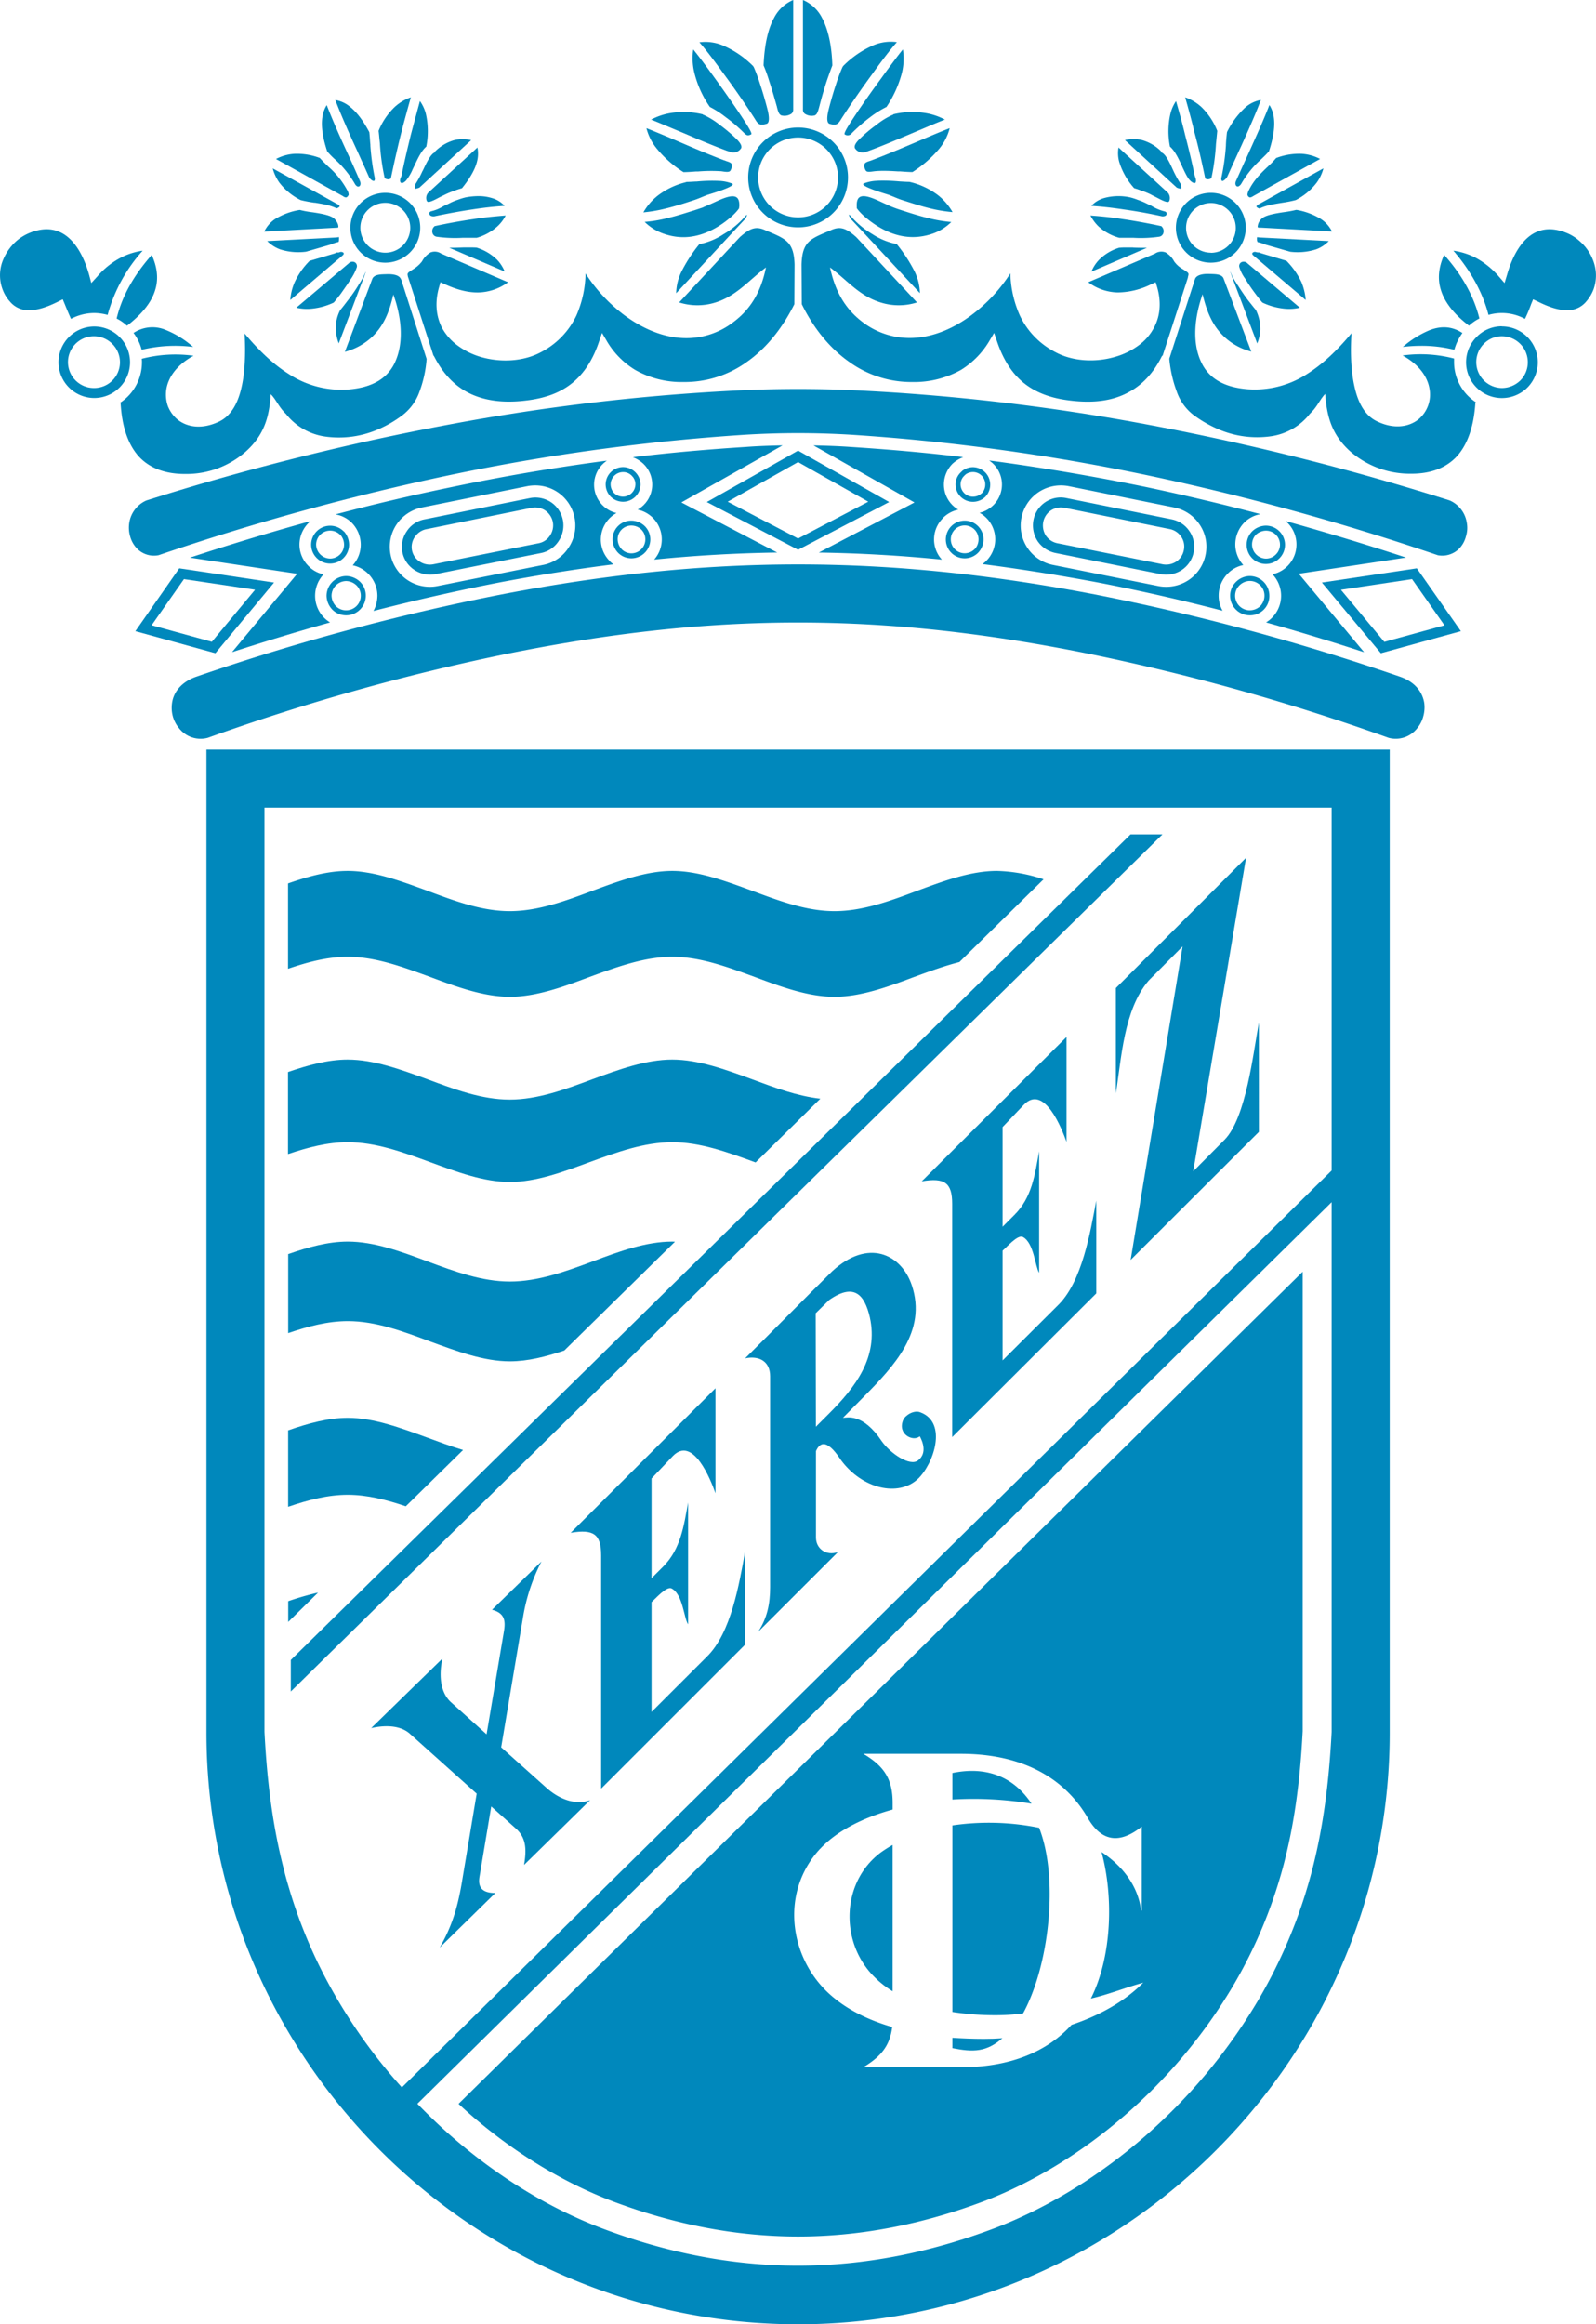 <svg xmlns="http://www.w3.org/2000/svg" viewBox="0 0 616.05 897.08"><defs><style>.cls-1{fill:#0088bc;}</style></defs><title>Recurso 3</title><g id="Capa_2" data-name="Capa 2"><g id="Capa_1-2" data-name="Capa 1"><path class="cls-1" d="M540.23,261.12a882.36,882.36,0,0,0-117.65-31.7c-80.32-15.42-148.82-15.42-229,0a878.27,878.27,0,0,0-117.65,31.7c-5.41,1.83-8.87,5.55-9.52,10.21a12.82,12.82,0,0,0,.33,5.27,12.41,12.41,0,0,0,2.5,4.61,10.52,10.52,0,0,0,11,3.54A842.29,842.29,0,0,1,193.94,252.7c40.51-8.28,77.29-12.43,114.07-12.43s73.56,4.15,114.07,12.43A840.62,840.62,0,0,1,536,284.77a10.51,10.51,0,0,0,10.91-3.55,12,12,0,0,0,2.43-4.62,12.83,12.83,0,0,0,.41-5.27C549.31,268.57,547.5,263.58,540.23,261.12Z"/><path class="cls-1" d="M559.56,193.15a989.05,989.05,0,0,0-116-29.16,823.81,823.81,0,0,0-114.88-13.42c-13.68-.58-27.55-.58-41.24,0h0A823,823,0,0,0,172.56,164,988.63,988.63,0,0,0,56.49,193.17a11.27,11.27,0,0,0-6.57,8.46,12.21,12.21,0,0,0,.32,5.42,10.9,10.9,0,0,0,2.58,4.6,9.14,9.14,0,0,0,8.41,2.63A964.05,964.05,0,0,1,173,183.49a812.56,812.56,0,0,1,114.5-15.69c6.82-.42,13.68-.63,20.54-.63s13.73.21,20.54.62a814.5,814.5,0,0,1,114.59,15.7A965.66,965.66,0,0,1,555,214.3a9.23,9.23,0,0,0,8.33-2.66,10.63,10.63,0,0,0,2.5-4.58,11.07,11.07,0,0,0,.32-5.43A11.22,11.22,0,0,0,559.56,193.15Z"/><path class="cls-1" d="M126.05,229.91a7.94,7.94,0,0,0,2.27,5.42,7.46,7.46,0,0,0,5.3,2.15,7.59,7.59,0,0,0,7.58-7.57,7.46,7.46,0,0,0-2.17-5.32,7.9,7.9,0,0,0-5.41-2.26A7.68,7.68,0,0,0,126.05,229.91Zm13.22,0a5.65,5.65,0,0,1-5.65,5.64,5.49,5.49,0,0,1-3.9-1.55,6,6,0,0,1-1.74-4.09,5.72,5.72,0,0,1,5.64-5.65,5.94,5.94,0,0,1,4,1.69A5.57,5.57,0,0,1,139.27,229.91Z"/><path class="cls-1" d="M120.1,210.19a7.32,7.32,0,0,0,14.64,0,7.75,7.75,0,0,0-1.9-5l-.27-.2a7.34,7.34,0,0,0-12.47,5.23Zm11.2-3.78.11.08.09.07a5.82,5.82,0,0,1,1.31,3.63,5.4,5.4,0,0,1-5.39,5.4,5.5,5.5,0,0,1-5.4-5.4,5.42,5.42,0,0,1,9.19-3.87Z"/><path class="cls-1" d="M236.46,208.18a7.54,7.54,0,0,0,2.11,5.17,7.24,7.24,0,0,0,5.13,2.15,7.33,7.33,0,0,0,7.32-7.32,7.22,7.22,0,0,0-2.17-5.15,7.51,7.51,0,0,0-5.15-2.09A7.16,7.16,0,0,0,236.46,208.18Zm12.64,0a5.4,5.4,0,0,1-5.4,5.39A5.27,5.27,0,0,1,240,212a5.62,5.62,0,0,1-1.58-3.85,5.25,5.25,0,0,1,5.31-5.31,5.51,5.51,0,0,1,3.79,1.52A5.32,5.32,0,0,1,249.1,208.18Z"/><path class="cls-1" d="M233.78,187a6.79,6.79,0,0,0,2,4.74A6.76,6.76,0,0,0,247.25,187a6.83,6.83,0,0,0-6.74-6.73A6.74,6.74,0,0,0,233.78,187Zm10.12-3.35,0,0a4.56,4.56,0,0,1,1.37,3.31,4.83,4.83,0,0,1-8.18,3.38A4.87,4.87,0,0,1,235.7,187a4.81,4.81,0,0,1,4.81-4.8,4.57,4.57,0,0,1,3.35,1.41Z"/><path class="cls-1" d="M482.4,222.33a7.72,7.72,0,0,0-5.32,2.26,7.47,7.47,0,0,0-2.26,5.32,7.59,7.59,0,0,0,7.58,7.57,7.43,7.43,0,0,0,7.57-7.57A7.59,7.59,0,0,0,482.4,222.33Zm4.05,11.6a5.91,5.91,0,0,1-4.05,1.62,5.65,5.65,0,0,1-5.65-5.64,5.58,5.58,0,0,1,1.69-4,5.83,5.83,0,0,1,4-1.69,5.65,5.65,0,0,1,5.64,5.65A5.86,5.86,0,0,1,486.45,233.93Z"/><path class="cls-1" d="M488.69,202.87a7.73,7.73,0,0,0-5.25,2.1,7.4,7.4,0,1,0,5.25-2.1ZM492.48,214a5.34,5.34,0,0,1-3.79,1.61,5.48,5.48,0,0,1-3.93-9.22,5.79,5.79,0,0,1,3.93-1.58,5.41,5.41,0,0,1,5.39,5.4A5.35,5.35,0,0,1,492.48,214Z"/><path class="cls-1" d="M372.4,200.94a7.28,7.28,0,1,0,5.15,12.39,7.52,7.52,0,0,0,2.09-5.15A7.25,7.25,0,0,0,372.4,200.94Zm3.79,11a5.36,5.36,0,0,1-9.18-3.79,5.35,5.35,0,0,1,10.7,0A5.55,5.55,0,0,1,376.19,212Z"/><path class="cls-1" d="M375.59,180.3a6.75,6.75,0,0,0-4.11,1.39l-.64.63a6.45,6.45,0,0,0-2,4.71,6.7,6.7,0,0,0,6.73,6.65,6.86,6.86,0,0,0,4.76-1.93,6.76,6.76,0,0,0-4.76-11.45Zm3.44,10a5,5,0,0,1-3.44,1.41,4.78,4.78,0,0,1-4.81-4.73,4.56,4.56,0,0,1,1.41-3.34l.55-.54a4.85,4.85,0,0,1,2.85-.92,4.77,4.77,0,0,1,4.72,4.8A4.82,4.82,0,0,1,379,190.35Z"/><path class="cls-1" d="M73.31,215.23l33.17,5,8.22,1.23-5.31,6.4L89.57,251.7q19-6.18,37.85-11.47a11.62,11.62,0,0,1-2.27-1.77,12.07,12.07,0,0,1-.25-16.78,11.25,11.25,0,0,1-5.79-3.18,11.62,11.62,0,0,1-3.52-8.31,11.85,11.85,0,0,1,4.28-9.06C104.29,205.44,88.73,210.16,73.31,215.23Z"/><path class="cls-1" d="M244.29,176.46a12.4,12.4,0,0,1,4.11,2.6,11.11,11.11,0,0,1-2.27,17.62,12,12,0,0,1,5.88,3.19,11.79,11.79,0,0,1,.5,16.11c16-1.6,31.74-2.49,47.49-2.72l-29.35-15.34-7.65-4,7.52-4.24,31.55-17.78c-4.77.09-9.57.25-14.32.61C273.15,173.44,258.72,174.7,244.29,176.46Z"/><path class="cls-1" d="M314,171.91l31.49,17.78,7.5,4.24-7.63,4-29.3,15.34c15.68.23,31.44,1.12,47.5,2.72a11.56,11.56,0,0,1,.51-16.11H364a12,12,0,0,1,5.88-3.19,11.22,11.22,0,0,1-5.54-9.65,11.47,11.47,0,0,1,3.27-8,12.71,12.71,0,0,1,4.2-2.6c-14.44-1.76-28.95-3-43.46-3.94C323.53,172.16,318.78,172,314,171.91Z"/><path class="cls-1" d="M491.2,221.68a12,12,0,0,1-.25,16.78,11.55,11.55,0,0,1-2.26,1.77c12.56,3.52,25.21,7.37,37.85,11.5l-19.89-23.89-5.33-6.4,8.23-1.24,33.17-5q-23.13-7.6-46.48-14.1a11.77,11.77,0,0,1,4.19,9.06,11.78,11.78,0,0,1-9.23,11.49Z"/><path class="cls-1" d="M129.51,198.53a11.71,11.71,0,0,1,6.3,3.27,12.07,12.07,0,0,1,3.44,8.39,11.84,11.84,0,0,1-3.11,8,11.81,11.81,0,0,1,6,3.27,12,12,0,0,1,3.53,8.48,12.76,12.76,0,0,1-1.51,5.87q24.41-6.3,48.57-11,22.53-4.28,44.14-7a5.26,5.26,0,0,1-1.51-1.26,11.71,11.71,0,0,1,2.6-18.54,11.22,11.22,0,0,1-3.7-20.22q-30.45,4-60.49,10.32Q151.54,192.71,129.51,198.53Zm77.05-11.18a15.42,15.42,0,0,1,15.22,12.46,15.44,15.44,0,0,1-2.35,11.63,15.15,15.15,0,0,1-9.81,6.61l-40.71,8.14a15.19,15.19,0,0,1-3,.3,15.49,15.49,0,0,1-8.5-2.54,15.47,15.47,0,0,1,5.43-28.08l40.7-8.23A16.1,16.1,0,0,1,206.56,187.35Z"/><path class="cls-1" d="M157,205.06a10.6,10.6,0,0,0,3,14.94,10.88,10.88,0,0,0,6,1.8,11.49,11.49,0,0,0,2.1-.2l40.69-8.14a10.5,10.5,0,0,0,6.81-4.59,10.79,10.79,0,0,0-2.94-15.05,11,11,0,0,0-6-1.79,10.78,10.78,0,0,0-2.11.21l-40.69,8.22A10.48,10.48,0,0,0,157,205.06Zm3.21,2.11a6.7,6.7,0,0,1,4.37-2.93L205.21,196a6.72,6.72,0,0,1,1.35-.14,7.1,7.1,0,0,1,3.83,1.11,7.18,7.18,0,0,1,3,4.49,7,7,0,0,1-1.12,5.28,6.66,6.66,0,0,1-4.35,2.92l-40.67,8.14a7.83,7.83,0,0,1-1.36.13,7.12,7.12,0,0,1-3.91-1.2,6.68,6.68,0,0,1-2.94-4.28A6.82,6.82,0,0,1,160.16,207.17Z"/><path class="cls-1" d="M52.25,243.61l30.89,8.5,22.64-27.27-36.59-5.49Zm46.21-16-16.69,20.1-23.24-6.39L71,223.52Z"/><path class="cls-1" d="M381.8,177.72a11.2,11.2,0,0,1,1.68,17.2,11.32,11.32,0,0,1-5.37,3,11.71,11.71,0,0,1,2.6,18.54,9.34,9.34,0,0,1-1.51,1.26c14.43,1.85,29,4.2,44.13,7q24.17,4.65,48.58,11a11.75,11.75,0,0,1-1.51-5.87,12,12,0,0,1,3.52-8.48,11.53,11.53,0,0,1,6-3.27,11.83,11.83,0,0,1-3.1-8,12.07,12.07,0,0,1,3.44-8.39,11.72,11.72,0,0,1,6.29-3.27q-22-5.79-44.3-10.49Q412.22,181.76,381.8,177.72Zm81.27,24.76a15.21,15.21,0,0,1,2.27,11.63,15.39,15.39,0,0,1-6.62,9.82,15.59,15.59,0,0,1-8.56,2.56,15.87,15.87,0,0,1-3.06-.3l-40.6-8.13a15.5,15.5,0,0,1,3-30.71,16,16,0,0,1,3.07.3l40.68,8.22A15.39,15.39,0,0,1,463.07,202.48Z"/><path class="cls-1" d="M409.51,192a10.74,10.74,0,0,0-10.59,8.69,11.12,11.12,0,0,0,1.6,8.17,11,11,0,0,0,6.88,4.57L448,221.6a11.92,11.92,0,0,0,2.14.2,10.89,10.89,0,0,0,6-1.79,10.73,10.73,0,0,0,4.6-6.82,10.6,10.6,0,0,0-1.59-8.13,10.76,10.76,0,0,0-6.82-4.6l-40.69-8.22A11.09,11.09,0,0,0,409.51,192Zm46.43,15.14a6.76,6.76,0,0,1,1,5.27,6.83,6.83,0,0,1-2.93,4.35,7.06,7.06,0,0,1-3.88,1.16,7,7,0,0,1-1.38-.13l-40.65-8.14a7.05,7.05,0,0,1-4.4-2.92,7.28,7.28,0,0,1-1-5.3,7,7,0,0,1,2.92-4.41,7.1,7.1,0,0,1,3.89-1.17,6.77,6.77,0,0,1,1.37.14l40.7,8.22A6.85,6.85,0,0,1,455.94,207.17Z"/><path class="cls-1" d="M510.25,224.84,533,252.11l30.89-8.5-17-24.26Zm24.08,22.9-16.74-20.11,27.46-4.11,12.51,17.83Z"/><path class="cls-1" d="M272.82,193.77l35.23,18.41,35.16-18.41-35.16-19.85Zm35.23,14.07-27.16-14.2,27.16-15.3,27.1,15.3Z"/><path class="cls-1" d="M162.21,88a13.48,13.48,0,1,0-13.48,13.39A13.49,13.49,0,0,0,162.21,88ZM139.1,88a9.63,9.63,0,1,1,9.63,9.54A9.64,9.64,0,0,1,139.1,88Z"/><path class="cls-1" d="M25,117.4c.91,2.26,1.66,4,2.4,5.67a19.3,19.3,0,0,1,8.93-2.26,20.24,20.24,0,0,1,5.22.73A60.88,60.88,0,0,1,55.06,96.77a26.66,26.66,0,0,0-7.91,2.41,30.55,30.55,0,0,0-9.59,7.53l-2.32,2.54-.88-3.31c-2.24-7.84-7.9-20.46-20.75-16.8a13.84,13.84,0,0,0-1.72.57,18.38,18.38,0,0,0-5.42,3.2,19.85,19.85,0,0,0-5.73,8.61A15.52,15.52,0,0,0,1,111.7a14.28,14.28,0,0,0,2.86,4.73,9.13,9.13,0,0,0,7.22,3.29h.31c3,0,6.6-1.08,11.05-3.31l1.78-.89Z"/><path class="cls-1" d="M49,125.71a3.58,3.58,0,0,1,.39-.29l.21-.15c5.61-4.47,9-8.87,10.33-13.45,1.27-4.13.81-8.64-1.36-13.41-7.06,8-11.5,16-13.55,24.54A15.86,15.86,0,0,1,49,125.71Z"/><path class="cls-1" d="M51.55,128.5A18.06,18.06,0,0,1,54.67,135a55.33,55.33,0,0,1,19.88-1.09,36.5,36.5,0,0,0-10.38-6.49A13.17,13.17,0,0,0,51.55,128.5Z"/><path class="cls-1" d="M71.71,182.93a34.58,34.58,0,0,0,23.15-8.64c7-6.3,9.06-13.09,9.65-22.15,2.18,2.18,3,4.86,5.88,7.63a23.38,23.38,0,0,0,15.18,8.73,38,38,0,0,0,19.13-2.27,44.59,44.59,0,0,0,10.82-6.12,19.61,19.61,0,0,0,6.38-8.9,45.28,45.28,0,0,0,2.77-12.67l-9.82-30.7h-.08c0-.17,0-.25-.09-.25-.67-1.43-2.93-1.85-5.37-1.77-2,.09-4.86-.08-5.62,1.85l-10.57,28.11a24.29,24.29,0,0,0,9.65-5c5.37-4.61,7.55-10.57,9.06-17.11,2.94,8.05,4.36,18.2.59,26.26-2.77,5.87-8.31,9.64-18,10.4a37.09,37.09,0,0,1-23-6c-6-3.78-11.49-9.06-17-15.61.42,8.23.09,15.36-1.25,21-1.51,6.54-4.37,11.07-8.81,13.09-6.46,3-12.09,2.09-15.78-.84a12.87,12.87,0,0,1-3.77-5.2,13.45,13.45,0,0,1-.59-6.63c.76-4.53,4-9.31,10.49-12.84a51.58,51.58,0,0,0-20,1.18,8.46,8.46,0,0,1,.08,1.42,18.65,18.65,0,0,1-8.39,15.52l.17.34c.51,8.72,2.77,15.86,7.22,20.64C57.78,180.58,63.65,183,71.71,182.93Z"/><path class="cls-1" d="M140.92,105.75a3,3,0,0,1,.28-.73h-.12a24.89,24.89,0,0,1-2.46,4.57l-.17.26a2,2,0,0,0-.17.32,1.74,1.74,0,0,1-.22.35,58.81,58.81,0,0,1-3.66,5.24c-1,1.3-2,2.66-3.08,3.92a14.76,14.76,0,0,0-1.69,7.52,17.51,17.51,0,0,0,1.13,5.33Z"/><path class="cls-1" d="M120.4,119.14a25.65,25.65,0,0,0,8.42-2.36c1-1.14,1.89-2.34,2.61-3.26,1-1.42,2-2.83,3-4.33l.51-.76c.19-.29.32-.49.39-.63a18.41,18.41,0,0,0,2.4-4.68,1.73,1.73,0,0,0-.8-1.9,2,2,0,0,0-2.32.41l-20.23,17.14A18,18,0,0,0,120.4,119.14Z"/><path class="cls-1" d="M132.66,97.71c-.11-.29-.54-.48-1.13-.49l-.28.07-.25.07-.59.2v-.2c-.27.07-.57.19-.9.31l-.38.17-9.61,2.84a28.38,28.38,0,0,0-5.79,8.26,20.39,20.39,0,0,0-1.67,6.85L132.24,98.6C132.59,98.31,132.75,98,132.66,97.71Z"/><path class="cls-1" d="M118.15,97.15l9.73-2.83a11.77,11.77,0,0,1,2.76-.91l.06-.07a1.89,1.89,0,0,0,.13-.77,4.82,4.82,0,0,0,0-1.07s-.25.07-.48.09-.55.07-.91.09l-26.3,1.37a14,14,0,0,0,5,3.21A23.05,23.05,0,0,0,118.15,97.15Z"/><path class="cls-1" d="M130.57,87.76s.12-.24-.07-1.05a5.45,5.45,0,0,0-1.71-2.53c-1.57-1.24-5.48-1.84-8.07-2.24a37.37,37.37,0,0,1-5-.91,25.64,25.64,0,0,0-9.54,3.52A12.14,12.14,0,0,0,102,89.39l27.74-1.49C130.07,87.89,130.49,87.87,130.57,87.76Z"/><path class="cls-1" d="M116.05,77.23a51.46,51.46,0,0,0,5.23,1l.27,0c3,.49,6.09,1,8.35,2.18.78-.23,1.15-.56,1.18-.79s-.2-.5-.85-.84L105.27,65a17.16,17.16,0,0,0,2.55,5.47A23.79,23.79,0,0,0,116.05,77.23Z"/><path class="cls-1" d="M133.69,76.18a1.38,1.38,0,0,0,.72-.7l.16-.23a3.19,3.19,0,0,0-.35-1.47,32.72,32.72,0,0,0-7.62-9.58l-.87-.86c-.81-.8-1.59-1.56-2.27-2.36a24.84,24.84,0,0,0-9.87-1.61,17.48,17.48,0,0,0-7.06,2L132.2,75.6C132.76,76,133.28,76.27,133.69,76.18Z"/><path class="cls-1" d="M129.23,61.44a39,39,0,0,1,7.64,9.35c.52,1,1.2,1.42,1.73,1.17s.77-1.11.32-2.11c-1.18-2.8-2.61-6-4.36-9.82-3.75-8.07-6.37-14.12-8.44-19.46a11.82,11.82,0,0,0-1.7,4.75c-.5,3.43.13,7.85,1.89,13.13A33.94,33.94,0,0,0,129.23,61.44Z"/><path class="cls-1" d="M142.34,68.14c.41,1,1.48,1.78,2,1.7.34-.06.36-.79.36-1a93.32,93.32,0,0,1-1.73-12.54l0-.42c-.08-.77-.14-1.56-.19-2.33s-.13-1.74-.22-2.53c-2.35-4.42-4.74-7.59-7.31-9.68a11.86,11.86,0,0,0-5.82-2.74C131.87,45,135,52,138,58.48,139.37,61.52,140.81,64.66,142.34,68.14Z"/><path class="cls-1" d="M146.66,55.52l0,.25a86.4,86.4,0,0,0,1.73,12.53c.08.69.81.85,1.12.88a1.54,1.54,0,0,0,1.37-.34c1.25-6.06,2.6-12,4-17.58,1.19-4.68,2.47-9.26,3.71-13.7a18.11,18.11,0,0,0-6.24,3.74,26.57,26.57,0,0,0-6.22,9.21c.15,1.17.25,2.24.33,3.28C146.55,54.36,146.6,54.94,146.66,55.52Z"/><path class="cls-1" d="M155,67.74a5.59,5.59,0,0,1-.28.78,2.76,2.76,0,0,0-.3,1.26,1,1,0,0,0,.51.87c.38.13,1-.2,1.75-.89a18.42,18.42,0,0,0,2.63-4.46c.21-.43.41-.86.63-1.29l.13-.28c1.28-2.71,2.6-5.52,4.47-7.14a30.09,30.09,0,0,0-.18-12.73A14.82,14.82,0,0,0,162.09,39c-1.17,4.32-2.35,8.65-3.53,13.12C157.41,56.84,156.08,62.31,155,67.74Z"/><path class="cls-1" d="M163,66.18a33,33,0,0,1-2.67,4.92c-.27,1.39-.19,1.69-.14,1.76a4.74,4.74,0,0,0,1.43-.34l.24-.07,20-18.35a13.41,13.41,0,0,0-6.54,0,16.88,16.88,0,0,0-7.47,4.46v.25l-.24.12c-1.49.79-3,3.9-4.33,6.76Z"/><path class="cls-1" d="M164.66,77.34c.15.4.38.6.68.6,1,0,3-1.09,4.48-1.88L172,75a26.36,26.36,0,0,1,2.73-1.14l.83-.31c.93-.36,1.74-.59,2.46-.81l.3-.08c3-3.71,5-7.14,5.78-10.21a12,12,0,0,0,.18-5.51l-19,17.45A3.06,3.06,0,0,0,164.66,77.34Z"/><path class="cls-1" d="M176.91,77.05a21.38,21.38,0,0,0-3.23,1.32c-.73.37-1.38.69-2.12,1l-.62.33a15.53,15.53,0,0,1-4.35,1.8c-.59.13-1,.52-.9,1s.56,1,1.58,1h.34c4.79-1,9.73-1.94,14.69-2.67,4.38-.68,8.47-1.13,12.48-1.38a10.58,10.58,0,0,0-4.9-3,17.28,17.28,0,0,0-5.22-.75,26.92,26.92,0,0,0-5,.5A22.79,22.79,0,0,0,176.91,77.05Z"/><path class="cls-1" d="M167.79,87.28a2.46,2.46,0,0,0-.9,2.48,2,2,0,0,0,1.63,1.61,50.7,50.7,0,0,0,10.15.41l2,0c1.22,0,2.38,0,3.37,0A19.93,19.93,0,0,0,192,87.37a14.91,14.91,0,0,0,3.18-4.19c-4.94.38-8.76.8-12.28,1.36C177.64,85.31,172.57,86.23,167.79,87.28Z"/><path class="cls-1" d="M184,95.59c-1-.09-2.28-.08-3.71-.07h-1.52c-1.61.06-3.52.14-5.37.1l21.42,9.18a15.09,15.09,0,0,0-2.87-4.46A19.53,19.53,0,0,0,184,95.59Z"/><path class="cls-1" d="M170,108.93l1.51.67c4.54,2.1,8.9,3.35,13.18,3.27a20,20,0,0,0,11.41-3.94L170.21,97.85l-.09-.08a4.48,4.48,0,0,0-3.94-.34,8.66,8.66,0,0,0-3.27,3.44,12.39,12.39,0,0,1-3.53,3.11c-2.26,1.51-2.26,1.34-1.84,3.1V107l9.81,30.37.09-.08c3.94,7.8,9.06,12.58,15.27,15.18s13.5,3.11,21.73,1.93c6.46-.92,12-2.94,16.52-6.63s8-9,10.41-16.36l1-2.93,1.59,2.68a31.94,31.94,0,0,0,11.16,11.58,36.36,36.36,0,0,0,18.79,4.7,40.9,40.9,0,0,0,24.33-7.72c7.81-5.45,13.93-13.43,18.38-22.32l.08-15.27c-.25-9.14-3.69-10-11.24-13.25-3.53-1.6-5.79-1-9.9,2.68l-23.41,25.17a23.19,23.19,0,0,0,13.51.17c8.47-2.44,13.34-8.73,20-13.68-1.77,8.64-5.37,15.78-12.76,21.23a29.63,29.63,0,0,1-19.71,6c-7.72-.42-15.44-3.78-22.32-8.9a62.88,62.88,0,0,1-14.85-16,42.16,42.16,0,0,1-3.52,16.19,30.79,30.79,0,0,1-13.85,14.26c-6.63,3.53-15.44,4-23.07,1.77a28.43,28.43,0,0,1-8.64-4.2,21,21,0,0,1-6.3-7c-2.26-4.37-2.93-9.74-1.09-16Z"/><path class="cls-1" d="M288.37,82.89a2.39,2.39,0,0,0-.78.66,32.49,32.49,0,0,1-8.26,6.81,26.19,26.19,0,0,1-9.4,3.89l-.08.11A58.54,58.54,0,0,0,263,104.92a19.93,19.93,0,0,0-2,8.25l26-28A4.37,4.37,0,0,0,288.37,82.89Z"/><path class="cls-1" d="M257.9,84.11a53.35,53.35,0,0,1-9.06,1.54A19.61,19.61,0,0,0,255.61,90c7.28,2.74,14.43,1.84,21.83-2.73,3.41-2.16,6.47-4.84,7.84-6.88a3,3,0,0,1,.09-.7c.09-1.8-.28-3-1.08-3.53-1.79-1.21-5.69.61-8.54,1.93l-1.66.75-.59.25q-1.08.48-2.13.9h.17l-3.4,1.14C265,82.1,261.48,83.26,257.9,84.11Z"/><path class="cls-1" d="M267.72,77.29c1.13-.36,2.29-.83,3.5-1.34l1.43-.58c.16-.08.6-.21,1.49-.49,7.13-2.18,8.68-3.25,8.72-3.76,0-.05-.08-.16-.35-.3a15.51,15.51,0,0,0-4.94-1,60.94,60.94,0,0,0-8.74.25l-.45,0c-1.25.08-2.32.14-3.3.15l-.77.23a29,29,0,0,0-10.34,5,21.92,21.92,0,0,0-5.63,6.52A58.48,58.48,0,0,0,257,80.47C260.92,79.51,264.79,78.27,267.72,77.29Z"/><path class="cls-1" d="M263.81,66.44c1.1,0,2.92-.1,4.78-.25l.85,0a62.46,62.46,0,0,1,8.45-.12c.45,0,.91.09,1.34.15,1.09.14,2,.26,2.57-.19a3.34,3.34,0,0,0,.63-2.44c0-.68-.77-1-2.1-1.41a4.88,4.88,0,0,0-.73-.28l-.22-.07c-5.77-2.18-11.57-4.66-16.56-6.81L258.1,53c-2.82-1.17-5.71-2.38-8.58-3.52a20.39,20.39,0,0,0,3.93,7.8A42.83,42.83,0,0,0,263.81,66.44Z"/><path class="cls-1" d="M264.26,51.54l2.07.88c4.65,2,9.47,4,14.36,5.83a8,8,0,0,1,.82.25,3.54,3.54,0,0,0,4.4-1.06c.8-.9-.28-2.39-1.34-3.49a59,59,0,0,0-6.74-5.74,29.92,29.92,0,0,0-6.1-3.8l-.46-.18,0-.1a31.54,31.54,0,0,0-12.18-.53,24.56,24.56,0,0,0-7.76,2.58c3,1.18,6,2.47,9,3.72Z"/><path class="cls-1" d="M274,41.28A37.09,37.09,0,0,1,280,45.14a60,60,0,0,1,7.28,6.26c.91.91,1.47,1.12,2.73.42.07-.09.16-.49-.9-2.29l-.11-.2c-2.29-3.93-8.38-12.65-12.9-18.92-3.56-4.95-6.72-9.15-8.51-11.32A23.34,23.34,0,0,0,268,28,39.75,39.75,0,0,0,274,41.28Z"/><path class="cls-1" d="M299.85,41.1c.53,2.3,1,3.41,2.13,3.53a4.85,4.85,0,0,0,3.57-.78,2,2,0,0,0,.63-1.61V0a14.74,14.74,0,0,0-7.38,6.87c-2.39,4.38-3.72,10.38-4.06,18.35v.05a56.54,56.54,0,0,1,2.16,6C297.88,34.18,298.81,37.44,299.85,41.1Z"/><path class="cls-1" d="M288.8,68.49a19.26,19.26,0,1,0,19.25-19.26A19.27,19.27,0,0,0,288.8,68.49Zm19.25-15.41a15.41,15.41,0,1,1-15.4,15.41A15.42,15.42,0,0,1,308.05,53.08Z"/><path class="cls-1" d="M480.86,88a13.48,13.48,0,1,0-13.48,13.39A13.49,13.49,0,0,0,480.86,88Zm-13.48,9.54A9.59,9.59,0,1,1,477,88,9.6,9.6,0,0,1,467.38,97.58Z"/><path class="cls-1" d="M615.28,101.52a18.42,18.42,0,0,0-5.73-8.61,16.73,16.73,0,0,0-5.32-3.19,13.52,13.52,0,0,0-1.73-.58c-12.85-3.66-18.51,9-20.75,16.81l-1,3.3-2.21-2.54A31.55,31.55,0,0,0,569,99.18,27.84,27.84,0,0,0,561,96.76c6.78,7.88,11.34,16.21,13.55,24.78a18.69,18.69,0,0,1,14.08,1.53,55.08,55.08,0,0,0,2.37-5.65l.78-1.89,1.85.88c4.46,2.23,8.07,3.31,11.05,3.31H605a9.17,9.17,0,0,0,7.23-3.28,16,16,0,0,0,2.86-4.74A15.77,15.77,0,0,0,615.28,101.52Z"/><path class="cls-1" d="M566.49,125.27l0,0a1.39,1.39,0,0,0,.27.21l.28.21a16.27,16.27,0,0,1,4-2.77c-2.12-8.56-6.7-16.81-13.61-24.54-2.14,4.71-2.58,9.21-1.29,13.41C557.5,116.42,561,121,566.49,125.27Z"/><path class="cls-1" d="M561.36,135a20.36,20.36,0,0,1,3.12-6.48c-3.87-2.52-8-2.88-12.62-1.11a37.81,37.81,0,0,0-10.38,6.49,60.42,60.42,0,0,1,7.16-.43A51.72,51.72,0,0,1,561.36,135Z"/><path class="cls-1" d="M485.28,132.56a16.55,16.55,0,0,0,1.2-5.36,16.85,16.85,0,0,0-1.7-7.54c-.69-.8-1.34-1.63-2-2.47q-.57-.7-1.14-1.44c-1.13-1.5-2.28-3.19-3.64-5.32a.78.78,0,0,1-.11-.17,1.23,1.23,0,0,0-.25-.34l-.07-.09c-.2-.34-.4-.69-.61-1A18.29,18.29,0,0,1,475,105h-.11a3.39,3.39,0,0,1,.29.78Z"/><path class="cls-1" d="M495.61,119.13a18.48,18.48,0,0,0,6.13-.36l-20.22-17.13a2.06,2.06,0,0,0-2.4-.4,1.66,1.66,0,0,0-.73,1.89,14.19,14.19,0,0,0,2.13,4.25l.24.38a7.81,7.81,0,0,0,.42.66c1,1.64,2.16,3.31,3.51,5.1l.53.71c.64.85,1.31,1.72,2.06,2.55A25.62,25.62,0,0,0,495.61,119.13Z"/><path class="cls-1" d="M502.37,108.93a29.92,29.92,0,0,0-5.79-8.25l-9.77-2.93-.51-.17a5.47,5.47,0,0,0-.6-.21v.1l-.59-.11a2,2,0,0,0-.29-.07,2,2,0,0,1-.31-.08c-.69,0-1,.28-1.12.52s.05.58.39.87L504,115.79A22.57,22.57,0,0,0,502.37,108.93Z"/><path class="cls-1" d="M512.9,93.05l-26.34-1.37c-.34,0-.62-.06-.86-.09a2.72,2.72,0,0,0-.53,0s0,.39,0,1a3.12,3.12,0,0,0,.26.86v0a12.73,12.73,0,0,1,2.82.91L498,97.17a23.38,23.38,0,0,0,10-.92A13,13,0,0,0,512.9,93.05Z"/><path class="cls-1" d="M500.37,81a44.19,44.19,0,0,1-5,.91c-2.59.4-6.51,1-8.1,2.26a4.75,4.75,0,0,0-1.69,2.51c-.19.84-.1,1-.08,1.07a2.12,2.12,0,0,0,.88.12l.38,0,27.37,1.47a12.35,12.35,0,0,0-4.32-4.84A26.06,26.06,0,0,0,500.37,81Z"/><path class="cls-1" d="M485,79.69c0,.24.4.57,1.18.81,2.26-1.19,5.35-1.69,8.35-2.18l.63-.1a48.64,48.64,0,0,0,5-1,23.65,23.65,0,0,0,8.07-6.71A16.22,16.22,0,0,0,510.83,65l-25,13.85C485.29,79.15,485,79.47,485,79.69Z"/><path class="cls-1" d="M489.51,64.19c-2.86,2.68-5.8,5.62-7.63,9.6-.43,1-.39,1.49-.27,1.68a1.36,1.36,0,0,0,.73.71c.45.11,1.05-.26,1.63-.62l.12-.07,25.47-14.13a17.59,17.59,0,0,0-7.14-2A25.19,25.19,0,0,0,492.57,61a27.68,27.68,0,0,1-2.38,2.54Z"/><path class="cls-1" d="M481.55,60c-1.52,3.28-3,6.63-4.45,9.82-.46,1-.18,1.85.32,2.1s1.27-.19,1.81-1.17a38,38,0,0,1,7.63-9.33l.82-.8a30.52,30.52,0,0,0,2.12-2.2c1.75-5.29,2.38-9.71,1.88-13.14a11.54,11.54,0,0,0-1.7-4.74c-2.24,5.78-5,11.83-7.87,18.22Z"/><path class="cls-1" d="M473.76,68.13c1.53-3.47,3-6.61,4.37-9.65l1-2.16c2.82-6.27,5.48-12.21,7.56-17.74a12.6,12.6,0,0,0-5.83,2.74A32.06,32.06,0,0,0,473.61,51c-.21,1.89-.35,3.47-.41,4.84l0,.29a84.63,84.63,0,0,1-1.81,12.74c0,.31.08.91.39,1S473.29,69.13,473.76,68.13Z"/><path class="cls-1" d="M465.22,68.9a1.7,1.7,0,0,0,1.26.29c.26,0,1.1-.16,1.21-.86a86.82,86.82,0,0,0,1.67-12.79l.1-.94c.13-1.32.26-2.62.4-4.08a26.24,26.24,0,0,0-6.14-9.22,18.15,18.15,0,0,0-6.25-3.74c1.25,4.45,2.53,9,3.63,13.71C462.52,56.53,463.86,62.3,465.22,68.9Z"/><path class="cls-1" d="M456.08,63.75l.44,1c1,2.09,1.87,4,2.94,5,.74.71,1.4,1,1.75.9s.41-.51.43-.85a3.41,3.41,0,0,0-.27-1.37,4.76,4.76,0,0,1-.22-.67c-1-4.8-2.19-9.9-3.69-15.6-1-4.23-2.19-8.53-3.52-13.13a14.9,14.9,0,0,0-2.15,4.82,30.13,30.13,0,0,0-.19,12.74C453.48,58.22,454.8,61,456.08,63.75Z"/><path class="cls-1" d="M454.43,72.5a4.38,4.38,0,0,0,1.48.35s.16-.32-.11-1.75a38.87,38.87,0,0,1-3-5.44c-1.22-2.66-2.74-6-4.32-6.75l-.41-.2.14-.28a16.73,16.73,0,0,0-7.36-4.35,13.26,13.26,0,0,0-6.62,0l20,18.34Z"/><path class="cls-1" d="M437.77,72.63l.65.2a20.57,20.57,0,0,1,2,.7l.45.16A25.9,25.9,0,0,1,444.09,75c.76.42,1.43.75,2.09,1.08,1.89,1,3.61,1.89,4.58,1.89.11,0,.43,0,.64-.54a3.22,3.22,0,0,0-.6-3.05L431.74,56.93a12.66,12.66,0,0,0,.25,5.49A27.13,27.13,0,0,0,437.77,72.63Z"/><path class="cls-1" d="M448.61,83.51l0,0h.19c1.06,0,1.49-.5,1.54-.94s-.21-.86-.89-1a17.6,17.6,0,0,1-5-2.13c-.74-.33-1.42-.67-2.09-1a26.4,26.4,0,0,0-3.21-1.31,22.18,22.18,0,0,0-2.82-.92,20.92,20.92,0,0,0-10.17.24,10.71,10.71,0,0,0-4.91,3c3.92.25,8,.7,12.48,1.38C438.91,81.55,443.89,82.46,448.61,83.51Z"/><path class="cls-1" d="M432,91.78c.49,0,1,0,1.59,0l1.78,0,2,0a49.52,49.52,0,0,0,10.06-.41,2,2,0,0,0,1.67-1.58,2.5,2.5,0,0,0-.85-2.51c-5.1-1.1-10-2-15.06-2.74-3.53-.56-7.34-1-12.29-1.36a16.72,16.72,0,0,0,3.11,4.2A19.49,19.49,0,0,0,432,91.78Z"/><path class="cls-1" d="M437.29,95.53h-2.85a21.4,21.4,0,0,0-2.5.11,18.66,18.66,0,0,0-7.78,4.72,14.4,14.4,0,0,0-2.89,4.49l21.44-9.2c-1.87,0-3.7,0-5.38-.1Z"/><path class="cls-1" d="M333.14,124.45c-7.3-5.45-10.91-12.59-12.75-21.23,6.71,5,11.49,11.24,20.05,13.68a23.2,23.2,0,0,0,13.51-.17L330.54,91.56c-4.11-3.69-6.38-4.28-9.9-2.68-7.64,3.27-11,4.11-11.25,13.25l.09,15.27c4.36,8.89,10.57,16.87,18.37,22.32a40.9,40.9,0,0,0,24.33,7.72,36.86,36.86,0,0,0,18.8-4.7,32.78,32.78,0,0,0,11.16-11.58l1.59-2.68,1,2.93c2.43,7.39,5.95,12.76,10.4,16.36s10,5.71,16.53,6.63c8.22,1.18,15.52.76,21.73-1.93s11.32-7.38,15.18-15.18l.17.08L458.57,107l-.09.08c.51-1.76.51-1.59-1.76-3.1a10.44,10.44,0,0,1-3.52-3.11,8.8,8.8,0,0,0-3.27-3.44,4.49,4.49,0,0,0-3.95.34l-.08.08-25.84,11.08a19.72,19.72,0,0,0,11.32,3.94,29.68,29.68,0,0,0,13.18-3.27l1.51-.67.5,1.59c1.85,6.29,1.18,11.66-1.17,16a19.8,19.8,0,0,1-6.21,7,28.15,28.15,0,0,1-8.73,4.2c-7.63,2.26-16.44,1.76-23-1.77a30.72,30.72,0,0,1-13.84-14.26A42.16,42.16,0,0,1,390,105.49a61.48,61.48,0,0,1-14.85,16c-6.79,5.12-14.51,8.48-22.32,8.9A29.92,29.92,0,0,1,333.14,124.45Z"/><path class="cls-1" d="M328.51,83.54c-.47-.55-.79-.67-.87-.67h0A5.12,5.12,0,0,0,329,85.13l26.08,28a20.09,20.09,0,0,0-2-8.25,58.93,58.93,0,0,0-6.89-10.59l-.06-.08a26.46,26.46,0,0,1-9.49-3.9A33.38,33.38,0,0,1,328.51,83.54Z"/><path class="cls-1" d="M360.5,90a19.4,19.4,0,0,0,6.7-4.31,55,55,0,0,1-9-1.54c-3.56-.85-7.09-2-10.2-3l-.82-.27a43.1,43.1,0,0,1-4.54-1.76L342,78.8c-.52-.22-1.08-.48-1.68-.76-2.85-1.32-6.73-3.13-8.53-1.92-.81.55-1.18,1.76-1.08,3.59v.64c1.36,2,4.38,4.64,7.93,6.89C346,91.79,353.19,92.68,360.5,90Z"/><path class="cls-1" d="M362.14,75.39a29.14,29.14,0,0,0-10.33-5L351,70.2c-1.12,0-2.51-.1-3.74-.17-1.74-.16-4.07-.32-6.37-.32-.8,0-1.61,0-2.38.07a15.42,15.42,0,0,0-5,1c-.25.13-.35.24-.34.29,0,.51,1.6,1.58,8.72,3.76.89.28,1.33.41,1.52.5l1.4.57c1.22.5,2.37,1,3.5,1.34,3.13,1,6.84,2.23,10.71,3.18a56.4,56.4,0,0,0,8.66,1.44A22.82,22.82,0,0,0,362.14,75.39Z"/><path class="cls-1" d="M353.28,55c-5.45,2.31-11.08,4.7-16.63,6.8a2.52,2.52,0,0,1-.38.14l-.53.19c-1.1.34-2.07.7-2.07,1.43a3.29,3.29,0,0,0,.64,2.44c.52.45,1.47.33,2.56.19.44-.06.9-.12,1.36-.15.93-.07,1.88-.1,2.85-.1,1.89,0,3.82.11,5.59.22l.84,0c1.9.15,3.63.25,4.71.25a45.25,45.25,0,0,0,10.44-9.14,20.37,20.37,0,0,0,3.92-7.8c-2.92,1.14-5.82,2.36-8.64,3.54Z"/><path class="cls-1" d="M344.84,44.23l-.46.18a27.82,27.82,0,0,0-6.1,3.79A53.7,53.7,0,0,0,331.45,54c-1.5,1.55-1.92,2.73-1.25,3.49a3.54,3.54,0,0,0,4.39,1l.75-.26c4.37-1.6,8.61-3.38,12.72-5.11l3.78-1.59,4.09-1.73c2.87-1.22,5.83-2.48,8.79-3.63a24.17,24.17,0,0,0-7.82-2.58,31.38,31.38,0,0,0-12.11.53Z"/><path class="cls-1" d="M327,49.34l-.05.1c-1.11,1.91-1,2.32-.95,2.39a1.94,1.94,0,0,0,2.81-.44A67.3,67.3,0,0,1,336,45.14a37.87,37.87,0,0,1,6.18-3.86,43.44,43.44,0,0,0,6-13.33,23.33,23.33,0,0,0,.33-8.86c-1.81,2.19-5,6.47-8.5,11.32C334.47,37.91,329.05,45.92,327,49.34Z"/><path class="cls-1" d="M314.12,44.63c1.17-.13,1.54-1.3,2.14-3.53.9-3.51,1.92-7,2.86-9.84.83-2.42,1.58-4.48,2.16-6V25.2c-.24-7.63-1.58-13.8-4-18.33A14.73,14.73,0,0,0,309.93,0V42.23a2,2,0,0,0,.63,1.62A4.78,4.78,0,0,0,314.12,44.63Z"/><path class="cls-1" d="M561.26,139.8v-1.42a51,51,0,0,0-19.88-1.18c6.46,3.53,9.64,8.31,10.4,12.84a12.48,12.48,0,0,1-4.28,11.83c-3.69,2.93-9.4,3.86-15.77.84-4.45-2-7.3-6.55-8.81-13.09-1.34-5.62-1.76-12.75-1.26-21-5.45,6.55-11,11.83-16.95,15.61a37.17,37.17,0,0,1-23.07,6c-9.65-.76-15.19-4.53-17.95-10.4-3.86-8.06-2.35-18.21.5-26.26,1.59,6.54,3.78,12.5,9.14,17.11a23.77,23.77,0,0,0,9.65,5l-10.65-28.11c-.67-1.93-3.53-1.76-5.54-1.85-2.43-.08-4.7.34-5.45,1.77a.63.63,0,0,1-.09.25l-9.9,30.7a48.57,48.57,0,0,0,2.86,12.67,19.47,19.47,0,0,0,6.29,8.9,46.65,46.65,0,0,0,10.9,6.12,37.82,37.82,0,0,0,19.05,2.27,23.24,23.24,0,0,0,15.19-8.73c2.93-2.77,3.77-5.45,5.87-7.63.67,9.06,2.68,15.85,9.65,22.15a35,35,0,0,0,23.24,8.64c8.05.08,13.84-2.35,17.87-6.63,4.36-4.78,6.63-11.92,7.21-20.64l.17-.34A18.46,18.46,0,0,1,561.26,139.8Z"/><path class="cls-1" d="M291.4,45.93c1.19,2,1.82,2.6,4.37,1.9a1,1,0,0,0,.69-.47c.35-.57.59-2-.25-5.27s-1.85-6.71-2.85-9.7A64.57,64.57,0,0,0,291,26a4,4,0,0,0-.35-.54,37.23,37.23,0,0,0-11.83-8,17.28,17.28,0,0,0-8.85-1.12c2.22,2.5,5.67,7,9.22,11.94C284,34.75,288.77,41.82,291.4,45.93Z"/><path class="cls-1" d="M319.65,47.36a1,1,0,0,0,.66.47c2.56.7,3.21.07,4.39-1.89,2.63-4.11,7.44-11.18,12.27-17.74,3.56-5,7-9.44,9.22-11.93a17.28,17.28,0,0,0-8.86,1.12,37.41,37.41,0,0,0-11.87,8.09,5.07,5.07,0,0,0-.3.49,64.22,64.22,0,0,0-2.42,6.42c-1,3-2,6.42-2.84,9.7S319.3,46.79,319.65,47.36Z"/><polygon class="cls-1" points="112.25 652.85 448.71 322.04 436.38 322.04 112.25 640.69 112.25 652.85"/><path class="cls-1" d="M210.9,690l-17.45-15.61,8.39-49.92A72.33,72.33,0,0,1,209,602.68L189.92,621.3c4.78,1.26,5.29,4.11,4.62,8.22l-6.72,39.86-13.59-12.25c-4.7-4.11-4.7-11.5-3.44-17l-27.52,26.85c4.79-1.09,11-1.34,14.94,2.18L184,692.28l-5.79,34.65c-1.6,9.23-3.7,16.45-8.48,24.75l21.48-21.06c-4.7,0-6.88-1.84-6.12-6.29l4.53-27.1,9.56,8.56c4.2,3.77,4,8.64,3.11,14l25.5-25C221.72,697,215.34,694,210.9,690Z"/><path class="cls-1" d="M251.5,660.73V618.37c1.35-1.18,5.79-6.3,7.72-5.29,4.37,2.18,4.78,11.58,6.38,13.84v-47c-1.6,8.89-2.85,17.95-9.57,24.67l-4.53,4.53V570.63l8.14-8.56c7.89-8.31,14.77,9.31,16.53,14.26V535.81L220.29,591.6c8.9-1.51,11.75.59,11.75,8.73v90l55.54-55.54V599c-2.26,12.34-5.37,31.13-14.6,40.28Z"/><path class="cls-1" d="M387,525.07V482.7c1.43-1.18,5.79-6.29,7.8-5.29,4.28,2.19,4.79,11.58,6.3,13.85v-46.9c-1.6,8.89-2.77,17.87-9.57,24.58L387,473.47V435l8.14-8.55c7.89-8.31,14.77,9.31,16.53,14.26V400.23l-55.88,55.71c8.89-1.51,11.75.58,11.75,8.72v90l55.62-55.46V463.4c-2.35,12.34-5.45,31.05-14.6,40.19Z"/><path class="cls-1" d="M430.71,381.35V422c2.18-13.43,3-32.22,12.67-43.55l13.09-13.17-20.05,121,49.5-49.41V394.69c-2.18,11.75-4.95,36.83-13.26,45.22l-12.08,12.17,20.39-121Z"/><path class="cls-1" d="M166.1,377.08c10.32,3.86,20.64,7.64,30.71,7.64s20.47-3.78,30.7-7.64c10.58-3.86,21.23-7.8,32-7.8s21.31,3.94,31.88,7.8c10.32,3.86,20.64,7.64,30.71,7.64s20.47-3.78,30.71-7.64c5.81-2.12,11.66-4.26,17.52-5.77l32.48-31.93a60.87,60.87,0,0,0-18-3.24c-10.15,0-20.47,3.86-30.7,7.63-10.58,4-21.23,7.89-32,7.89s-21.31-3.94-31.88-7.89c-10.32-3.77-20.64-7.63-30.71-7.63S239,340,228.77,343.77c-10.57,4-21.22,7.89-32,7.89s-21.31-3.94-31.88-7.89c-10.32-3.77-20.64-7.63-30.71-7.63-7.58,0-15.27,2.14-23,4.83v32.94c7.61-2.6,15.21-4.63,23-4.63C145,369.28,155.53,373.22,166.1,377.08Z"/><path class="cls-1" d="M166.1,448.56c10.32,3.78,20.64,7.64,30.71,7.64s20.47-3.86,30.7-7.64c10.58-3.86,21.23-7.72,32-7.72s21.31,3.86,31.88,7.72l.26.1,25-24.61c-8.89-1-17.68-4.26-26.47-7.54-10.32-3.77-20.64-7.55-30.71-7.55s-20.47,3.78-30.71,7.55c-10.57,3.95-21.22,7.89-32,7.89s-21.31-3.94-31.88-7.89c-10.32-3.77-20.64-7.55-30.71-7.55-7.58,0-15.27,2.15-23,4.8v31.67c7.61-2.55,15.21-4.59,23-4.59C145,440.84,155.53,444.7,166.1,448.56Z"/><path class="cls-1" d="M166.1,517.78c10.32,3.78,20.64,7.64,30.71,7.64,6.94,0,14-1.82,21-4.17l42.73-42c-.35,0-.69-.05-1-.05-10.15,0-20.47,3.77-30.71,7.63-10.57,3.94-21.22,7.8-32,7.8s-21.31-3.86-31.88-7.8c-10.32-3.86-20.64-7.63-30.71-7.63-7.58,0-15.27,2.14-23,4.83v30.5c7.61-2.59,15.21-4.63,23-4.63C145,509.89,155.53,513.84,166.1,517.78Z"/><path class="cls-1" d="M156.64,581.36l22.1-21.72c-4.61-1.38-9.21-3.09-13.81-4.78-10.32-3.77-20.64-7.63-30.71-7.63-7.58,0-15.27,2.14-23,4.83v29.5c7.61-2.6,15.21-4.63,23-4.63C141.76,576.93,149.19,578.85,156.64,581.36Z"/><path class="cls-1" d="M111.25,618v8l11.52-11.32A111,111,0,0,0,111.25,618Z"/><path class="cls-1" d="M79.69,668.69a226.82,226.82,0,0,0,32.55,117.14c40,66.5,112.93,111.25,195.79,111.25S463.7,852.38,503.78,786a226.54,226.54,0,0,0,32.64-117.28V289.31H79.69ZM514,668.46c-1,19.13-3.18,36.66-7.62,53.68-.8,3.09-1.69,6.08-2.62,9.12a196,196,0,0,1-18.29,41.06,214.53,214.53,0,0,1-44.28,52.84C424,840,404.46,852.1,384.16,859.9c-25.34,9.64-50.78,14.55-76.13,14.55S257.3,869.54,232,859.9c-20.39-7.8-39.84-19.87-57-34.74-4.82-4.16-9.44-8.6-13.89-13.19L514,464ZM102.09,311.71H514V451.77C471.18,494,210.67,751,155.12,805.66a206.35,206.35,0,0,1-24.5-33.34A191.05,191.05,0,0,1,112.24,731c-.89-2.95-1.78-5.89-2.52-8.89-4.45-17-6.65-34.55-7.63-53.68Z"/><path class="cls-1" d="M355.29,545.12c-2.35-1-5.71.92-6.63,2.85-2.43,5.54,3.77,8.64,6.38,6.38,1.09,2,2.93,6.54-.67,9.31-3.19,2.44-10.66-2.68-14-7.38-7.38-11.08-13.5-9.06-15-9.06l8.05-8.14c11.58-11.75,24.5-25.25,18.54-43-4.11-12.16-16.95-18.2-30.79-5.37-11.33,11.16-22.23,22.32-33.56,33.56,5.54-1.17,9.65,1.26,9.65,6.88v81.47c0,6.29-1.09,11.83-4.62,17.2l30.8-30.79c-4.53,1.59-8.48-1.26-8.48-5.62V560.06c3.11-7.14,8.64,2.09,9.74,3.6,8.22,11,21.89,14.1,29.44,7.3C360.41,565.17,365.86,549.06,355.29,545.12Zm-35.41.59-4.95,4.95-.08-43.8,5.2-5.11c9.73-6.8,13.68-1.93,15.69,6.62C339.18,523.81,330.2,535.39,319.88,545.71Z"/><path class="cls-1" d="M46.1,130a13.8,13.8,0,1,0,4.09,9.8A13.78,13.78,0,0,0,46.1,130Zm-9.8,19.76a10,10,0,1,1,7.08-17,9.95,9.95,0,0,1-7.08,17Z"/><path class="cls-1" d="M579.72,125.92A13.6,13.6,0,0,0,570,130a13.81,13.81,0,0,0,9.7,23.63,14,14,0,0,0,9.82-4,13.86,13.86,0,0,0-9.82-23.66Zm7.14,20.9a10.24,10.24,0,0,1-7.14,2.94,10,10,0,0,1-6.94-17.09,9.68,9.68,0,0,1,6.94-2.9,10,10,0,0,1,10,10A9.89,9.89,0,0,1,586.86,146.82Z"/><path class="cls-1" d="M398.16,696.14c-6.29-9.48-16.28-14.77-30.54-11.83v10.24A137.41,137.41,0,0,1,398.16,696.14Z"/><path class="cls-1" d="M344.55,768.55V712.08c-1.51.84-2.94,1.76-4.28,2.69-14.77,10.74-16.19,32.38-4.78,46.06A36.93,36.93,0,0,0,344.55,768.55Z"/><path class="cls-1" d="M386.92,786.67c-2.35.17-4.78.25-7.22.25-4.11,0-8.14-.17-12.08-.42v4C375.76,792.12,380.79,792,386.92,786.67Z"/><path class="cls-1" d="M394.89,777.1c10-18.2,13.93-51.93,6.21-71.65a97.52,97.52,0,0,0-33.48-.92v72a107.26,107.26,0,0,0,16.78,1.25A82.61,82.61,0,0,0,394.89,777.1Z"/><path class="cls-1" d="M236,849.42c24.09,9.16,48.34,13.8,72.06,13.8s48-4.64,72.15-13.81c18.63-7.17,37.21-18.5,53.69-32.74a203.52,203.52,0,0,0,41.94-50,184.79,184.79,0,0,0,17.25-38.73c.77-2.49,1.68-5.5,2.47-8.57,3.93-15.07,6.24-31.35,7.27-51.25V490.84L177,812c1.76,1.65,3.51,3.22,5.23,4.71C198.8,831,217.38,842.3,236,849.42Zm80.56-135.83c7.21-7.72,18-12.42,28-15.18v-2.52h0c0-9.15-3.19-14.18-11.33-19h37.67c24.33,0,40.53,9.81,49.25,25.25,4.95,8.14,11.58,10,20.56,2.85v32.39h-.25c-1.09-8.89-6.46-16.7-15.27-22.57,4.7,17.37,4,40.44-4.12,56.55,6.63-1.51,13.26-4.2,20.22-6.13-6.79,6.88-16.36,12.5-27.68,16.28-9.32,10.24-23.49,16.36-42.71,16.36H333.22c7-4.19,10.32-8.47,11.16-15.52-8.64-2.52-16.11-6.13-22.06-10.91C304.78,757.55,300.5,730.87,316.53,713.59Z"/></g></g></svg>
